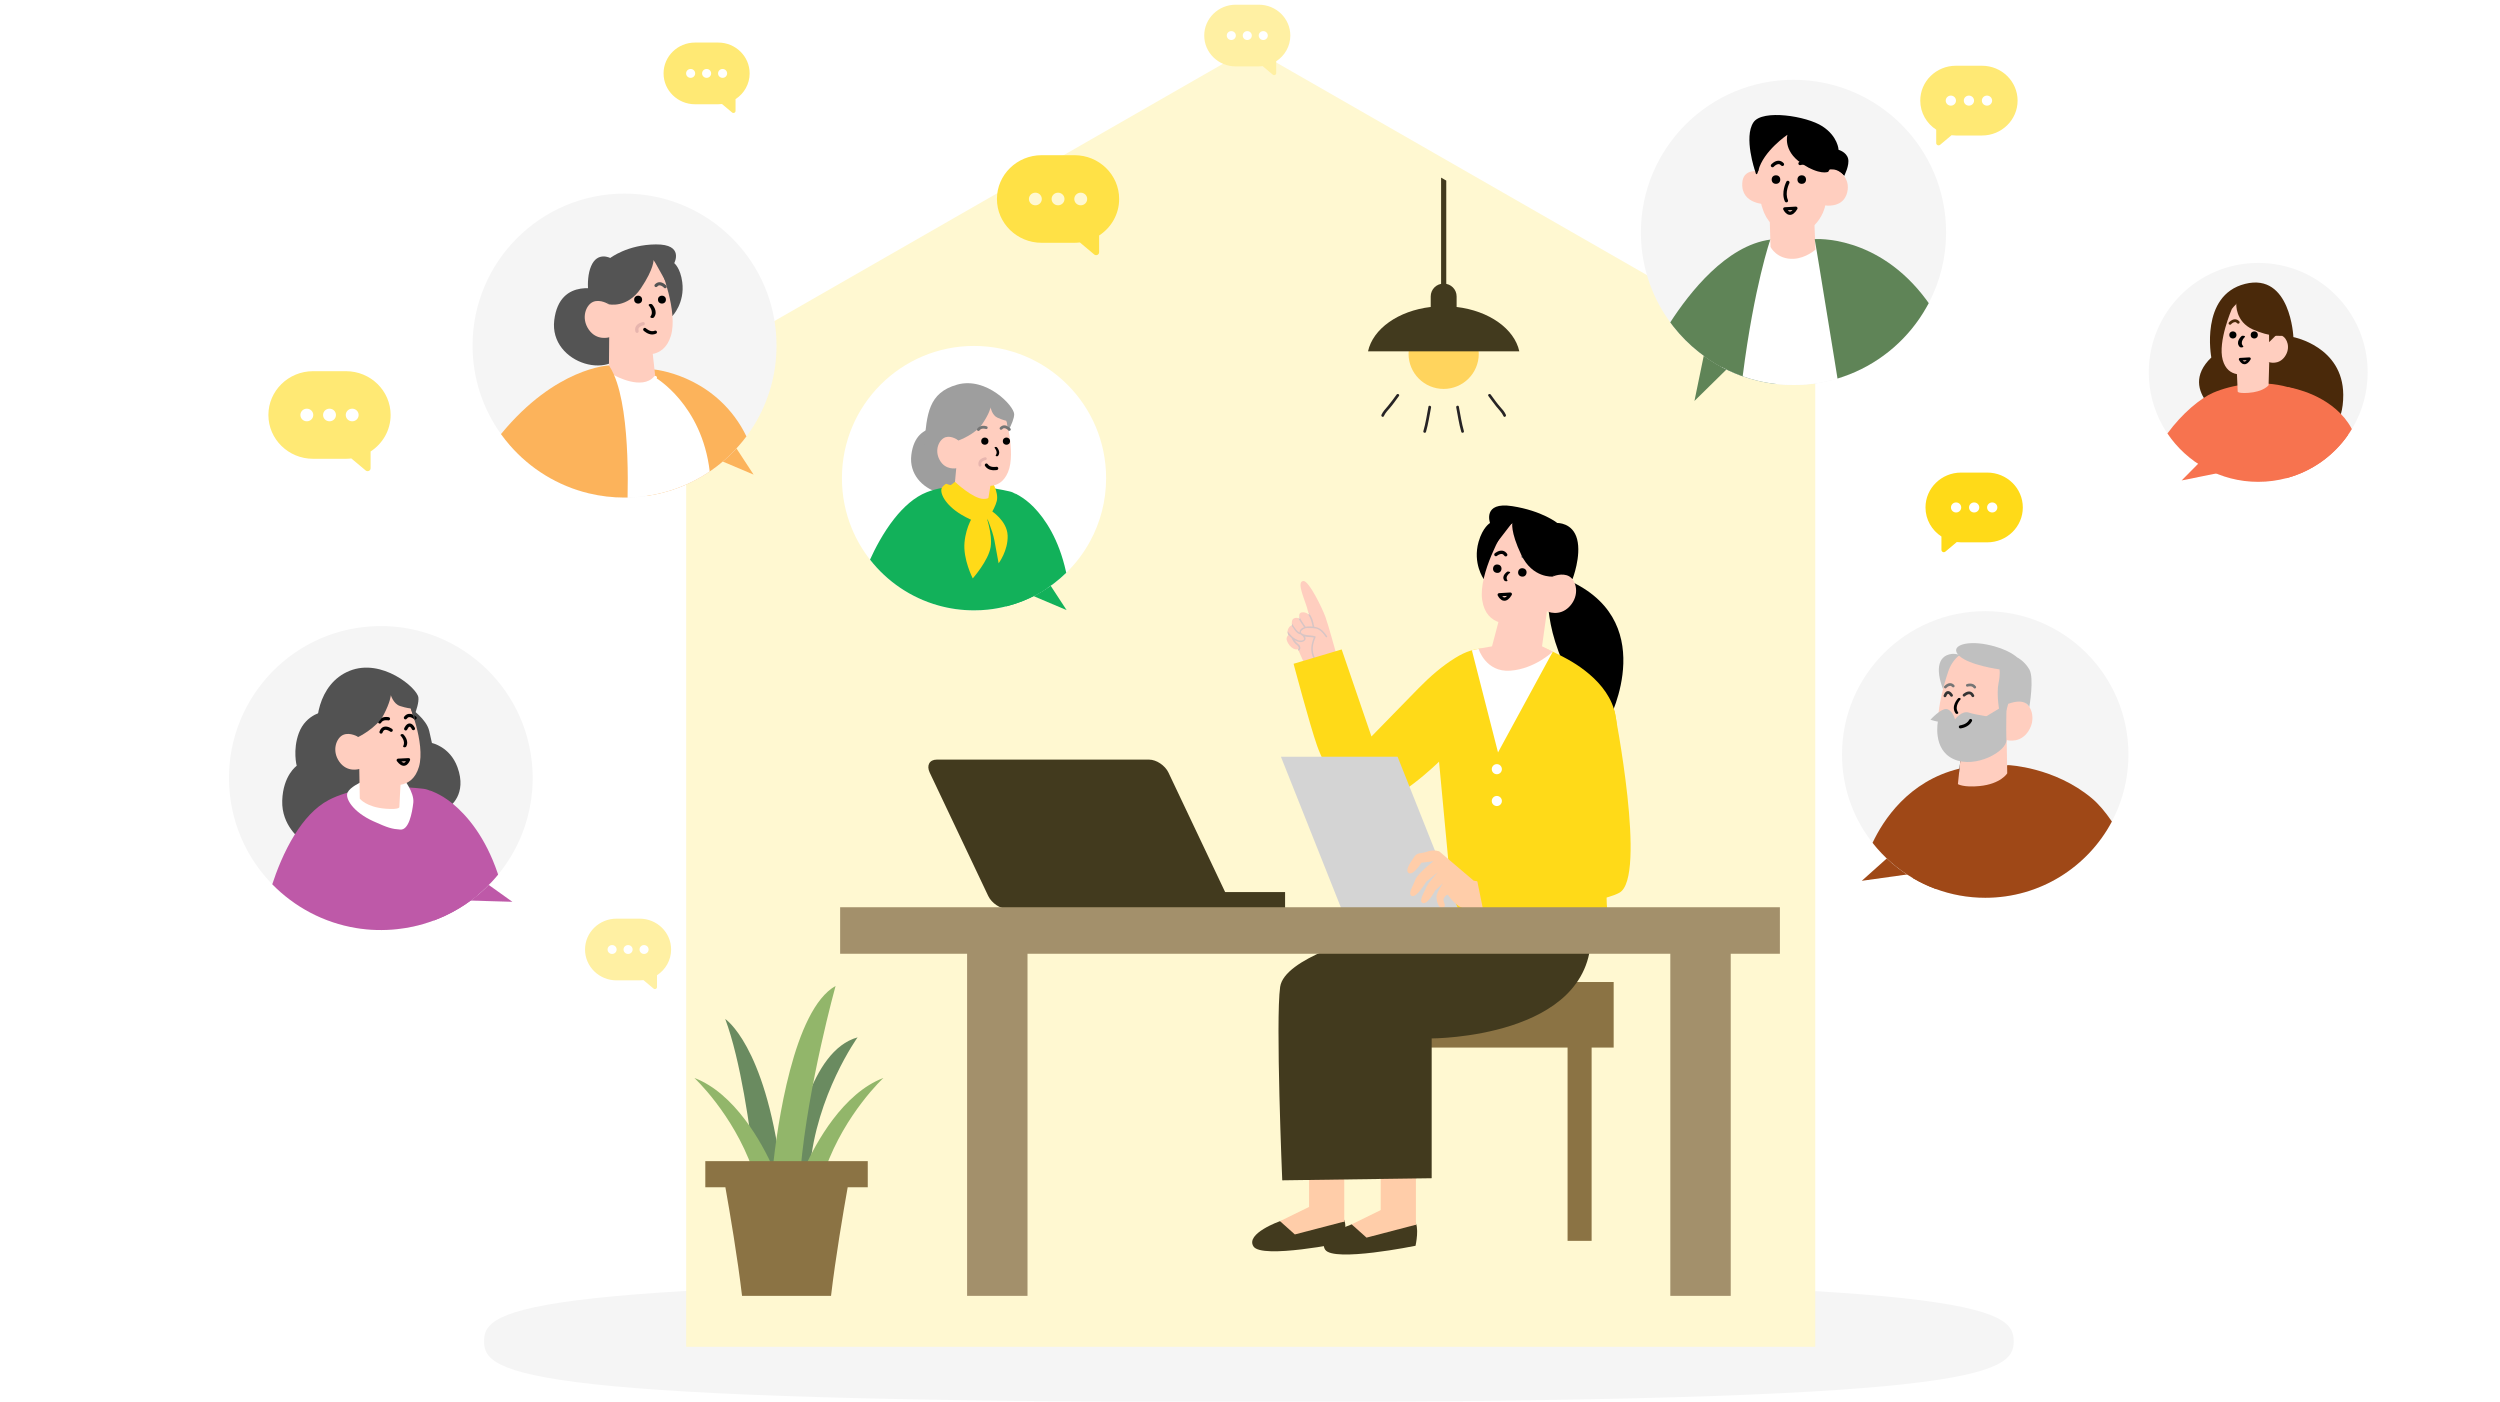 <svg width="940" height="527" viewBox="0 0 940 527" fill="none" xmlns="http://www.w3.org/2000/svg">
<g clip-path="url(#clip0_4966_25987)">
<g style="mix-blend-mode:multiply">
<path d="M182 504.31C182 516.926 196.185 527.157 469.58 527.157C742.975 527.157 757.16 516.926 757.16 504.31C757.16 491.694 742.975 481.463 469.58 481.463C196.185 481.463 182 491.694 182 504.31Z" fill="#F5F5F5"/>
</g>
<path d="M682.533 506.404H258V139.727L470.271 18L682.533 139.727V506.404Z" fill="#FFF8D1"/>
<g filter="url(#filter0_d_4966_25987)">
<path d="M890.245 110.013C890.245 117.525 888.232 124.57 884.71 130.634C884.577 130.864 884.436 131.093 884.295 131.323C883.968 131.87 883.624 132.417 883.262 132.947C883.112 133.168 882.962 133.388 882.794 133.609C877.427 141.298 869.483 147.035 860.231 149.64C860.037 149.693 859.834 149.746 859.64 149.798C856.277 150.69 852.737 151.167 849.091 151.167C834.87 151.167 822.326 143.955 814.955 132.982C814.258 131.967 813.613 130.908 813.022 129.831C809.782 123.952 807.937 117.199 807.937 110.013C807.937 87.282 826.36 68.859 849.091 68.859C871.822 68.859 890.245 87.282 890.245 110.013Z" fill="#F5F5F5"/>
<path d="M831.454 104.409C831.454 104.409 827.049 81.016 844.165 76.734C861.282 72.453 862.314 96.746 862.314 96.746C862.314 96.746 880.94 100.295 881.064 118.409C881.214 141.051 859.34 137.238 859.34 137.238L838.613 128.799C838.613 128.799 817.851 117.491 831.462 104.409H831.454Z" fill="#4A290A"/>
<path d="M882.794 133.608C877.427 141.297 869.482 147.035 860.231 149.639C860.037 149.692 859.834 149.745 859.64 149.798C856.276 150.689 852.737 151.166 849.091 151.166C834.87 151.166 822.326 143.954 814.955 132.981C820.481 125.425 827.411 119.705 832.125 117.675C839.098 114.673 850.159 112.661 860.372 115.582C860.399 115.591 860.434 115.591 860.47 115.6C863.541 116.483 866.525 117.807 869.306 119.687C875.317 123.748 879.696 128.462 882.794 133.608Z" fill="#F7734F"/>
<path d="M841.005 108.477V108.724L841.217 113.438L841.367 117.137C841.367 117.137 841.049 117.993 845.357 117.719C851.121 117.322 852.984 114.85 852.984 114.85L853.231 106.182L851.483 106.517L841.014 108.477H841.005Z" fill="#FFCEBF"/>
<path d="M839.178 86.169C839.178 86.169 833.811 98.44 835.744 105.343C837.677 112.237 843.962 111.151 847.714 109.818C851.474 108.485 853.213 106.181 853.213 106.181C853.213 106.181 856.727 107.373 859.075 104.107C861.423 100.841 859.975 97.089 857.971 96.233C855.968 95.376 853.584 96.824 853.584 96.824L855.456 93.258C855.456 93.258 847.59 75.126 839.169 86.178L839.178 86.169Z" fill="#FFCEBF"/>
<ellipse cx="839.566" cy="95.938" rx="1.34" ry="1.343" fill="black"/>
<ellipse cx="847.605" cy="95.938" rx="1.34" ry="1.343" fill="black"/>
<path d="M842.788 100.638C842.513 100.638 842.253 100.563 842.137 100.439C840.387 98.607 842.687 96.5 842.774 96.41C842.962 96.238 843.396 96.176 843.743 96.265C844.09 96.355 844.235 96.561 844.047 96.727C844.033 96.748 841.992 98.627 843.439 100.149C843.598 100.322 843.439 100.528 843.078 100.604C842.976 100.625 842.875 100.631 842.774 100.631L842.788 100.638Z" fill="black"/>
<path d="M838.48 92.093C838.354 92.093 838.227 92.051 838.132 91.966C837.911 91.776 837.89 91.439 838.08 91.228C838.185 91.112 839.144 90.057 840.345 90.047C840.956 90.047 841.514 90.321 841.967 90.827C842.157 91.049 842.147 91.376 841.925 91.576C841.704 91.766 841.377 91.745 841.177 91.534C840.924 91.249 840.65 91.102 840.355 91.112C839.734 91.112 839.07 91.703 838.87 91.935C838.765 92.051 838.617 92.114 838.48 92.114V92.093Z" fill="#4A290A"/>
<path d="M849.996 92.155C849.827 92.155 849.659 92.071 849.564 91.923C848.837 90.868 847.267 91.406 847.257 91.406C846.983 91.501 846.677 91.364 846.582 91.09C846.487 90.816 846.624 90.51 846.898 90.415C846.993 90.383 849.248 89.603 850.428 91.322C850.596 91.564 850.533 91.891 850.291 92.06C850.196 92.123 850.091 92.155 849.996 92.155Z" fill="black"/>
<path d="M842.963 106.632C842.289 106.188 841.907 105.412 841.847 105.299C841.778 105.143 841.785 104.965 841.866 104.823C841.961 104.678 842.105 104.589 842.272 104.576L845.756 104.372C845.946 104.363 846.128 104.458 846.219 104.616C846.319 104.779 846.324 104.978 846.226 105.146C845.5 106.38 844.705 106.994 843.863 106.954C843.52 106.937 843.216 106.823 842.952 106.649L842.963 106.632ZM843.245 105.533C843.442 105.736 843.669 105.91 843.922 105.917C844.174 105.924 844.465 105.761 844.76 105.441L843.245 105.533Z" fill="black"/>
<path d="M840.846 84.353C840.846 84.353 840.458 90.886 847.026 93.852C853.593 96.818 857.98 96.235 857.98 96.235L857.557 87.717L849.33 78.783L841.976 81.123L840.838 84.353H840.846Z" fill="#4A290A"/>
<path d="M853.152 94.936L853.178 98.652L856.489 95.386L853.152 94.936Z" fill="#4A290A"/>
<path d="M884.295 131.324C883.968 131.872 883.624 132.419 883.262 132.949C883.112 133.169 882.962 133.39 882.794 133.611C877.427 141.299 869.482 147.037 860.231 149.641C860.037 149.694 859.834 149.747 859.64 149.8L860.205 115.559C860.205 115.559 860.267 115.567 860.372 115.585C860.399 115.594 860.434 115.594 860.47 115.603C862.5 115.947 875.803 118.578 882.944 129.047C883.43 129.744 883.871 130.512 884.295 131.324Z" fill="#F7734F"/>
<path d="M838.207 132.552L820.296 150.648L848.896 144.855" fill="#F7734F"/>
</g>
<path d="M556.015 133.044C556.015 140.331 550.11 146.236 542.814 146.236C535.517 146.236 529.621 140.331 529.621 133.044C529.621 125.756 535.535 119.852 542.814 119.852C550.092 119.852 556.015 125.756 556.015 133.044Z" fill="#FFD45D"/>
<path d="M547.687 115.42V111.465C547.687 108.8 545.534 106.646 542.869 106.646H542.767C540.103 106.646 537.949 108.8 537.949 111.465V115.42C525.787 116.859 516.234 123.598 514.378 132.093H571.259C569.402 123.598 559.849 116.859 547.687 115.42Z" fill="#423A1E"/>
<path d="M525.128 148.366C524.042 149.823 522.993 151.336 521.814 152.72C520.923 153.769 520.004 154.688 519.428 155.96C519.159 156.563 520.05 157.083 520.319 156.48C520.914 155.171 521.907 154.205 522.817 153.128C523.959 151.791 524.952 150.297 526.01 148.886C526.41 148.356 525.509 147.836 525.119 148.366H525.128Z" fill="#272425"/>
<path d="M537.094 152.923C536.5 155.995 536.064 159.087 535.191 162.095C535.006 162.735 535.999 163.005 536.185 162.373C537.048 159.365 537.484 156.274 538.079 153.201C538.209 152.551 537.206 152.273 537.085 152.932L537.094 152.923Z" fill="#272425"/>
<path d="M559.617 148.886C560.592 150.185 561.539 151.513 562.55 152.785C563.516 154.01 564.667 155.031 565.317 156.48C565.586 157.083 566.477 156.563 566.208 155.96C565.707 154.827 564.936 153.954 564.11 153.045C562.801 151.596 561.687 149.935 560.517 148.366C560.127 147.836 559.227 148.356 559.626 148.886H559.617Z" fill="#272425"/>
<path d="M547.539 153.189C548.133 156.262 548.569 159.353 549.433 162.361C549.618 163.002 550.612 162.732 550.426 162.083C549.563 159.075 549.126 155.974 548.532 152.91C548.402 152.26 547.409 152.53 547.539 153.179V153.189Z" fill="#272425"/>
<path d="M542.879 67.383L542.759 67.309L541.849 66.789V113.597C541.849 114.201 542.387 114.554 542.824 114.554C543.26 114.554 543.798 114.21 543.798 113.597C543.798 98.363 543.798 83.138 543.798 67.903L542.889 67.383H542.879Z" fill="#423A1E"/>
<path d="M304.519 439.434C306.905 411.648 322.455 390.045 322.455 390.045C304.408 395.04 298.671 428.832 297.306 439.434H304.519Z" fill="#6A8B60"/>
<path d="M293.593 439.431C287.503 392.781 272.686 383.135 272.686 383.135C278.479 398.648 282.09 424.447 283.817 439.431H293.593Z" fill="#6A8B60"/>
<path d="M301.038 439.436C303.823 408.067 314.174 370.719 314.174 370.719C298.318 379.622 292.237 423.487 290.529 439.436H301.038Z" fill="#92B66A"/>
<path d="M302.431 439.437H310.332C317.823 418.595 332.167 405.311 332.167 405.311C317.09 410.992 306.729 429.606 302.422 439.437H302.431Z" fill="#92B66A"/>
<path d="M290.817 439.437H282.916C275.425 418.595 261.081 405.311 261.081 405.311C276.158 410.992 286.519 429.606 290.826 439.437H290.817Z" fill="#92B66A"/>
<path d="M279.008 487.248H312.466C314.137 473.007 317.108 455.545 318.733 446.4H326.28V436.578H265.194V446.4H272.741C274.366 455.545 277.337 473.007 279.008 487.248Z" fill="#8B7344"/>
<path d="M461.349 336.889C462.621 339.572 461.432 341.754 458.684 341.754H378.845C376.106 341.754 372.848 339.572 371.576 336.889L349.564 290.48C348.292 287.788 349.481 285.615 352.219 285.615H432.059C434.798 285.615 438.056 287.797 439.337 290.48L461.349 336.889Z" fill="#423A1E"/>
<path d="M456.586 335.422H483.193V341.753H451.517" fill="#423A1E"/>
<path d="M528.376 376.887H519.334V466.558H528.376V376.887Z" fill="#8B7344"/>
<path d="M598.449 376.887H589.407V466.558H598.449V376.887Z" fill="#8B7344"/>
<path d="M606.74 369.238H511.053V393.886H606.74V369.238Z" fill="#8B7344"/>
<path d="M487.315 458.22C486.879 458.22 481.272 459.157 481.272 459.157C481.272 459.157 468.182 463.799 471.301 468.655C474.42 473.51 505.289 467.206 505.289 467.206C505.289 467.206 506.96 459.742 504.778 457.783C502.606 455.825 499.412 455.323 499.05 455.388C498.688 455.463 487.306 458.21 487.306 458.21L487.315 458.22Z" fill="#423A1E"/>
<path d="M505.438 438.984H492.209V459.269H505.438V438.984Z" fill="#FFCDA9"/>
<path d="M495.467 452.209L481.272 459.153L486.861 464.147L505.586 459.264L500.257 447.799L496.535 452.209" fill="#FFCDA9"/>
<path d="M514.266 459.418C513.829 459.418 508.222 460.355 508.222 460.355C508.222 460.355 495.132 465.006 498.251 469.862C501.371 474.717 532.239 468.413 532.239 468.413C532.239 468.413 533.91 460.949 531.728 458.99C529.556 457.032 526.362 456.53 526 456.595C525.638 456.67 514.256 459.418 514.256 459.418H514.266Z" fill="#423A1E"/>
<path d="M532.378 440.174H519.148V460.459H532.378V440.174Z" fill="#FFCDA9"/>
<path d="M522.407 453.4L508.212 460.344L513.81 465.348L532.526 460.456L527.197 448.99L523.475 453.4" fill="#FFCDA9"/>
<path d="M521.284 349.916C521.284 349.916 520.625 350.065 519.483 350.362C511.899 352.293 482.869 360.351 481.337 371.064C479.573 383.402 482.126 443.802 482.126 443.802L538.311 443.013V390.448C538.311 390.448 598.227 390.448 598.227 351.68" fill="#423A1E"/>
<path d="M582.006 222.981C582.057 223.648 580.21 246.605 601.657 270.044L605.04 270.459C605.04 270.459 624.982 232.267 587.842 217.393L581.997 222.982L582.006 222.981Z" fill="black"/>
<path d="M500.303 245.001C500.303 245.001 497.917 239.802 496.236 238.678C494.556 237.555 488.791 235.03 487.668 236.571C486.544 238.112 491.455 240.925 491.455 240.925C491.455 240.925 488.791 244.156 492.857 247.247" fill="#FFCDA9"/>
<path d="M502.271 245.275C502.271 245.275 499.467 235.007 498.344 231.915C497.221 228.824 492.152 218.25 490.054 218.454C487.102 218.733 491.177 226.596 491.743 229.687L492.44 231.377C492.44 231.377 491.177 229.975 489.497 230.254C487.807 230.532 488.791 232.779 488.791 232.779C488.791 232.779 487.807 231.934 486.545 232.5C485.282 233.067 485.848 235.165 485.848 235.165C485.848 235.165 485.143 235.025 484.446 236.288C483.75 237.551 484.446 238.813 484.446 238.813C484.446 238.813 483.889 239.092 483.75 240.076C483.611 241.06 485.449 244.615 488.049 244.151L490.351 249.341L498.771 249.619" fill="#FFCEBF"/>
<g style="mix-blend-mode:multiply">
<path d="M487.417 242.365C486.647 241.761 486.053 240.833 485.653 239.933C485.161 239.515 484.725 239.032 484.307 238.521C484.214 238.261 484.103 237.834 484.122 237.352C484.623 238.02 485.152 238.67 485.755 239.255C485.839 239.338 485.932 239.403 486.015 239.487C486.034 239.505 486.053 239.515 486.071 239.543C486.665 240.044 487.334 240.434 488.067 240.703C488.513 240.87 488.977 240.907 489.469 240.824C490.945 240.61 490.11 239.524 489.729 239.06C489.59 238.986 489.45 238.911 489.33 238.809C489.218 238.726 489.125 238.633 489.042 238.531C488.16 238.401 487.538 237.862 486.999 237.157C486.498 236.507 486.025 235.857 485.588 235.179C485.746 235.142 485.839 235.161 485.839 235.161C485.839 235.161 485.746 234.789 485.718 234.325C485.96 234.743 486.21 235.151 486.489 235.551C487.009 236.312 487.751 237.482 488.698 237.853C488.578 237.296 488.828 236.711 489.45 236.284C489.729 236.098 490.035 235.959 490.351 235.848C489.636 234.78 488.782 233.647 488.206 232.441C488.578 232.58 488.801 232.766 488.801 232.766C488.801 232.766 488.596 232.301 488.531 231.763C489.098 233.165 490.137 234.492 490.926 235.671C491.771 235.476 492.681 235.476 493.554 235.578C493.275 234.39 493.08 233.313 492.514 232.153C492.282 231.67 491.994 231.206 491.706 230.76C492.171 231.057 492.44 231.364 492.44 231.364L491.883 230.018C492.291 230.612 492.672 231.224 493.015 231.865C493.674 233.09 493.851 234.344 494.166 235.662C494.352 235.69 494.529 235.727 494.705 235.764C496.729 236.191 497.843 237.612 498.994 239.218C499.207 239.524 498.715 239.803 498.493 239.505C497.694 238.401 496.961 237.361 495.745 236.693C494.566 236.043 492.839 236.173 491.521 236.136C491.316 236.136 491.103 236.163 490.899 236.21C490.861 236.228 490.834 236.238 490.797 236.238C490.332 236.377 489.905 236.637 489.562 236.934C489.051 237.38 489.042 237.723 489.265 237.992C489.311 238.02 489.348 238.057 489.376 238.104C489.859 238.531 490.936 238.735 491.298 238.781C492.347 238.911 493.396 238.93 494.417 239.208C494.417 239.208 494.464 239.208 494.482 239.227C494.64 239.273 494.696 239.403 494.677 239.524C494.677 239.524 494.677 239.58 494.659 239.598C494.659 239.617 494.659 239.626 494.649 239.645C493.47 242.43 493.108 244.751 494.501 247.554C494.668 247.889 494.166 248.176 493.999 247.842C492.57 244.955 492.857 242.551 493.999 239.7C492.997 239.505 491.734 239.58 490.657 239.357C490.871 239.719 491.001 240.118 490.824 240.48C490.462 241.232 489.478 241.539 488.68 241.409C487.965 241.297 487.324 241.047 486.74 240.703C487.139 241.279 487.631 241.789 488.216 242.216C488.717 242.578 488.977 243.145 488.921 243.748C488.884 244.175 488.624 244.472 488.271 244.686L488.03 244.138C488.838 243.553 487.928 242.745 487.408 242.337L487.417 242.365Z" fill="#D7C5C5"/>
</g>
<path d="M607.381 268.738C606.192 262.611 602.265 257.468 597.605 253.503C593.121 249.697 588.943 247.497 583.717 244.953C582.751 244.489 580.207 243.329 579.103 243.329C572.409 243.31 565.734 243.839 559.041 243.774C554.64 243.728 551.02 245.009 547.278 247.311C542.154 250.458 537.521 254.543 533.325 258.832L515.667 276.917L504.471 244.192L486.387 249.577C486.387 249.577 492.412 272.396 495.215 280.361C498.01 288.327 505.762 302.531 515.24 302.531C524.719 302.531 541.077 286.386 541.077 286.386L546.647 345.755H605.125C605.05 345.551 604.976 345.347 604.902 345.124C602.692 337.753 605.654 317.598 605.654 317.598C605.654 317.598 610.175 283.156 607.381 268.729V268.738Z" fill="#FFDA18"/>
<path d="M548.893 343.354H505.028L481.624 284.523H525.489L548.893 343.354Z" fill="#D4D4D4"/>
<path d="M583.838 245.023C583.838 245.023 583.754 244.985 583.717 244.967C582.752 244.503 580.208 243.342 579.103 243.342C572.41 243.324 565.735 243.853 559.041 243.788C557.036 243.769 555.198 244.039 553.434 244.531L563.256 282.909L583.847 245.032L583.838 245.023Z" fill="white"/>
<path d="M562.8 242.699L555.912 243.915C555.912 243.915 558.614 252.874 567.879 252.178C577.153 251.491 583.837 245.011 583.837 245.011L577.626 241.947" fill="#FFCEBF"/>
<path d="M564.713 289.21C564.713 290.259 563.859 291.113 562.81 291.113C561.761 291.113 560.907 290.259 560.907 289.21C560.907 288.161 561.761 287.307 562.81 287.307C563.859 287.307 564.713 288.161 564.713 289.21Z" fill="white"/>
<path d="M564.713 301.175C564.713 302.224 563.859 303.078 562.81 303.078C561.761 303.078 560.907 302.224 560.907 301.175C560.907 300.126 561.761 299.271 562.81 299.271C563.859 299.271 564.713 300.126 564.713 301.175Z" fill="white"/>
<path d="M562.299 335.463L561.148 341.608L552.458 341.924C547.9 342.063 544.4 336.428 544.4 336.428C544.4 336.428 543.574 336.373 542.887 337.756C542.2 339.139 544.4 340.699 542.413 341.265C540.742 341.738 540 338.331 540.139 336.902C540.278 335.472 542.543 332.083 542.543 332.083L539.545 334.934C539.545 334.934 536.862 340.123 535.014 339.557C533.158 338.991 535.553 335.509 536.268 333.652C536.982 331.796 540.687 327.952 540.687 327.952L536.268 331.517C536.268 331.517 532.786 337.477 530.939 336.911C529.082 336.335 531.282 333.235 532.136 330.812C532.99 328.389 538.978 323.821 538.978 323.821L534.448 324.397C534.448 324.397 531.421 329.28 529.713 328.286C528.005 327.284 530.66 323.84 531.802 322.122C532.944 320.405 534.197 321.082 536.546 320.228C539.229 319.253 541.188 320.135 541.188 320.135L554.111 331.137L561.816 332.446L562.308 335.472L562.299 335.463Z" fill="#FFCDA9"/>
<path d="M607.046 267.243L586.185 257.365L591.514 317.514L554.398 326.092L557.842 343.016C571.22 342.246 600.835 340.083 608.884 335.673C619.375 329.926 607.055 267.243 607.055 267.243H607.046Z" fill="#FFDA18"/>
<path d="M386.345 352.193H363.628V487.243H386.345V352.193Z" fill="#A3906B"/>
<path d="M650.754 352.193H628.037V487.243H650.754V352.193Z" fill="#A3906B"/>
<path d="M669.238 341.123H315.892V358.613H669.238V341.123Z" fill="#A3906B"/>
<g filter="url(#filter1_d_4966_25987)">
<path d="M171.889 294.254L192.655 309.078L163.426 308.221" fill="#BE59A8"/>
<path d="M86.442 268.803C87.283 276.43 89.582 283.539 93.041 289.879C95.573 294.52 98.726 298.76 102.377 302.489C110.765 311.072 121.787 316.96 133.957 318.948C138.964 319.777 144.167 319.931 149.45 319.349C151.458 319.127 153.431 318.811 155.368 318.388C156.631 318.113 157.877 317.79 159.106 317.433C160.467 317.036 161.798 316.593 163.112 316.103C163.36 316.014 163.622 315.924 163.869 315.822C165.973 315.011 168.025 314.069 169.99 313.014C173.459 311.176 176.716 308.98 179.694 306.493C180.619 305.725 181.529 304.922 182.399 304.099C184.139 302.452 185.77 300.706 187.29 298.848C190.908 294.454 193.851 289.529 196.027 284.233C199.542 275.669 201.029 266.133 199.943 256.288C196.484 224.914 168.266 202.289 136.923 205.744C105.581 209.2 82.983 237.429 86.442 268.803Z" fill="#F5F5F5"/>
<path d="M154.445 236.381C154.445 236.381 160.376 240.339 161.393 244.864L162.408 249.376C162.408 249.376 169.149 250.742 171.977 258.397C175.821 268.788 168.952 273.307 168.952 273.307L113.099 285.644C113.099 285.644 105.811 280.553 106.117 271.035C106.423 261.518 111.56 257.943 111.56 257.943C111.56 257.943 109.996 252.023 112.36 245.646C115.084 238.279 122.246 237.428 122.246 237.428L154.445 236.381Z" fill="#525252"/>
<path d="M102.377 302.49C110.765 311.073 121.787 316.961 133.957 318.949C138.963 319.778 144.167 319.932 149.45 319.35C151.458 319.128 153.431 318.812 155.368 318.389C156.631 318.114 157.877 317.792 159.106 317.434C160.467 317.037 161.798 316.595 163.112 316.105C163.36 316.015 163.622 315.925 163.869 315.824C165.972 315.012 168.025 314.071 169.99 313.015C173.459 311.178 176.716 308.981 179.694 306.495C179.238 303.474 178.841 301.779 178.841 301.779L166.485 273.853L165.27 271.101C164.547 269.454 163.294 268.149 161.741 267.359C160.943 266.941 160.063 266.668 159.141 266.572C157.418 266.368 155.278 266.172 152.86 266.032C152.105 266.004 151.349 265.964 150.546 265.942C148.05 265.872 145.318 265.901 142.517 266.087C140.829 266.199 139.148 266.372 137.463 266.619C136.711 266.727 135.961 266.847 135.211 266.979C134.343 267.148 133.488 267.329 132.623 267.523C131.662 267.752 130.717 268.005 129.777 268.306C127.632 268.961 125.554 269.782 123.609 270.799C118.449 273.501 114.241 278.355 110.919 283.642C106.685 290.386 103.886 297.847 102.377 302.49Z" fill="#BE59A8"/>
<path d="M135.541 264.19C135.541 264.19 131.717 265.931 130.716 267.916C129.593 270.136 132.728 275.328 140.378 278.788C145.967 281.317 147.351 281.694 150.531 281.923C153.71 282.153 154.948 275.771 155.401 271.836C155.853 267.889 151.544 262.512 151.544 262.512L135.555 264.201L135.541 264.19Z" fill="white"/>
<path d="M153.769 243.659C153.769 243.659 157.746 235.821 157.314 232.243C156.883 228.665 143.549 217.347 131.448 222.233C119.347 227.119 117.743 242.625 120.068 249.188C126.06 266.101 140.702 259.233 140.702 259.233C140.702 259.233 163.774 253.507 153.767 243.647L153.769 243.659Z" fill="#525252"/>
<path fill-rule="evenodd" clip-rule="evenodd" d="M157.526 258.306C160.101 249.476 153.387 233.617 153.387 233.617L153.401 233.628C142.742 219.302 132.388 242.493 132.388 242.493L134.732 247.106C134.732 247.106 131.677 245.211 129.098 246.285C126.518 247.358 124.608 252.156 127.576 256.392C130.544 260.628 135.074 259.142 135.074 259.142C135.074 259.142 135.078 259.148 135.087 259.16L135.28 270.288C135.28 270.288 137.642 273.493 145.037 274.083C150.553 274.499 150.16 273.395 150.16 273.395L150.4 268.645L150.595 265.081C153.551 264.579 156.232 262.746 157.526 258.306Z" fill="#FFCEBF"/>
<path d="M153.088 257.444C153.792 256.861 154.126 255.939 154.18 255.805C154.238 255.621 154.208 255.421 154.099 255.271C153.973 255.12 153.8 255.037 153.611 255.044L149.663 255.247C149.448 255.26 149.255 255.389 149.172 255.579C149.079 255.775 149.099 255.999 149.23 256.176C150.201 257.475 151.172 258.068 152.115 257.919C152.499 257.857 152.827 257.69 153.103 257.462L153.088 257.444ZM152.635 256.242C152.438 256.495 152.203 256.719 151.92 256.758C151.637 256.797 151.29 256.65 150.917 256.327L152.635 256.242Z" fill="black"/>
<path d="M152.215 250.992C152.446 250.966 152.656 250.856 152.738 250.703C153.98 248.448 151.779 246.254 151.694 246.16C151.515 245.981 151.142 245.95 150.861 246.085C150.58 246.219 150.484 246.468 150.663 246.64C150.678 246.662 152.631 248.621 151.606 250.494C151.493 250.705 151.653 250.926 151.967 250.979C152.055 250.994 152.141 250.992 152.226 250.983L152.215 250.992Z" fill="black"/>
<path d="M142.839 242.077C143.034 242.056 143.218 241.937 143.309 241.754C144.014 240.443 145.896 240.864 145.908 240.863C146.237 240.938 146.572 240.741 146.647 240.412C146.722 240.083 146.524 239.747 146.196 239.672C146.082 239.648 143.378 239.033 142.234 241.17C142.07 241.471 142.185 241.841 142.486 242.005C142.604 242.066 142.73 242.089 142.839 242.077Z" fill="black"/>
<path d="M156.135 240.537C156.281 240.521 156.422 240.456 156.52 240.346C156.752 240.099 156.733 239.706 156.487 239.487C156.351 239.366 155.109 238.27 153.72 238.41C153.014 238.488 152.404 238.876 151.945 239.519C151.754 239.799 151.808 240.175 152.089 240.378C152.369 240.57 152.743 240.504 152.948 240.234C153.204 239.873 153.501 239.668 153.843 239.642C154.561 239.563 155.404 240.161 155.664 240.404C155.801 240.524 155.979 240.578 156.138 240.561L156.135 240.537Z" fill="black"/>
<path d="M134.732 247.102C134.732 247.102 141.674 243.697 144.249 238.777C146.824 233.868 146.956 231.375 146.956 231.375C146.956 231.375 147.908 234.649 150.4 235.459C152.892 236.27 154.456 236.381 154.456 236.381L155.979 241.035L155.132 229.992C155.132 229.992 148.397 226.234 147.484 226.223C146.571 226.213 135.059 228.062 134.383 228.741C133.706 229.42 129.928 238.284 129.928 238.284L129.609 242.315L134.733 247.114L134.732 247.102Z" fill="#525252"/>
<path d="M143.341 245.858C143.572 245.833 143.777 245.674 143.85 245.444C144.035 244.894 144.295 244.569 144.652 244.456C145.354 244.23 146.38 244.82 146.703 245.068C146.972 245.273 147.361 245.218 147.565 244.948C147.769 244.679 147.714 244.291 147.445 244.086C147.271 243.957 145.706 242.835 144.289 243.287C143.778 243.455 143.087 243.888 142.698 245.053C142.585 245.374 142.772 245.724 143.091 245.824C143.18 245.851 143.268 245.866 143.353 245.857L143.341 245.858Z" fill="black"/>
<path d="M155.506 244.559C155.579 244.551 155.651 244.531 155.721 244.499C156.024 244.342 156.143 243.971 155.987 243.668C155.406 242.536 154.729 241.981 153.981 242.014C152.753 242.051 152.065 243.632 151.986 243.813C151.848 244.124 151.998 244.477 152.309 244.616C152.62 244.754 152.973 244.604 153.111 244.293C153.298 243.866 153.708 243.228 154.018 243.244C154.19 243.237 154.514 243.497 154.891 244.233C155.015 244.465 155.263 244.586 155.506 244.559Z" fill="black"/>
<path d="M163.114 316.106C163.363 316.017 163.624 315.926 163.872 315.825C165.975 315.013 168.027 314.072 169.993 313.016C173.461 311.179 176.718 308.982 179.696 306.496C180.622 305.728 181.531 304.924 182.401 304.101C184.141 302.454 185.772 300.708 187.292 298.851C187.25 298.695 187.196 298.541 187.142 298.386C182.488 284.668 175.643 276.667 170.221 272.184C165.315 268.137 160.914 266.995 160.914 266.995C160.979 267.136 161.677 267.207 161.743 267.36C162.411 269.062 162.906 271.535 163.252 274.568C164.443 285.03 163.906 302.058 163.114 316.106Z" fill="#BE59A8"/>
</g>
<path d="M387.079 208.051L401.045 229.403L374.122 217.992" fill="#12B15A"/>
<path d="M316.564 179.785C316.564 186.46 317.874 192.826 320.26 198.638C322.007 202.892 324.329 206.859 327.131 210.431C333.565 218.653 342.535 224.795 352.867 227.674C357.118 228.868 361.603 229.497 366.226 229.497C367.983 229.497 369.72 229.412 371.435 229.231C372.553 229.114 373.661 228.954 374.758 228.762C375.973 228.548 377.166 228.292 378.348 227.994C378.572 227.941 378.806 227.887 379.03 227.823C380.926 227.322 382.79 226.704 384.591 225.978C387.765 224.72 390.791 223.131 393.603 221.265C394.476 220.689 395.339 220.082 396.17 219.453C397.832 218.194 399.408 216.84 400.9 215.379C404.447 211.924 407.462 207.947 409.848 203.575C413.704 196.505 415.899 188.401 415.899 179.785C415.899 152.327 393.656 130.072 366.226 130.072C338.795 130.072 316.564 152.327 316.564 179.785Z" fill="white"/>
<path d="M358.415 161.493C358.415 161.493 344.42 156.627 342.657 171.055C340.895 185.482 362.932 191.456 366.172 178.875C369.412 166.295 358.415 161.493 358.415 161.493Z" fill="#9E9E9E"/>
<path d="M327.131 210.426C333.565 218.648 342.535 224.79 352.868 227.669C357.118 228.863 361.603 229.492 366.226 229.492C367.984 229.492 369.72 229.407 371.435 229.226C372.554 229.108 373.662 228.948 374.759 228.757C375.973 228.543 377.166 228.287 378.349 227.989C378.572 227.935 378.807 227.882 379.03 227.818C380.927 227.317 382.791 226.699 384.591 225.973C387.765 224.715 390.791 223.126 393.603 221.26C393.497 218.605 393.315 217.102 393.315 217.102L385.294 191.776L384.506 189.281C384.037 187.788 383.078 186.54 381.811 185.709C381.161 185.271 380.426 184.951 379.638 184.781C378.168 184.44 376.335 184.066 374.258 183.715C373.608 183.619 372.958 183.512 372.266 183.416C370.114 183.117 367.749 182.883 365.31 182.776C363.84 182.712 362.37 182.702 360.889 182.755C360.229 182.776 359.568 182.808 358.908 182.851C358.141 182.915 357.384 182.989 356.617 183.075C355.765 183.181 354.924 183.309 354.082 183.48C352.165 183.843 350.29 184.354 348.511 185.047C343.792 186.892 339.691 190.688 336.314 194.943C332.01 200.371 328.878 206.555 327.131 210.426Z" fill="#12B15A"/>
<path d="M358.758 180.477C358.758 180.477 355.285 181.618 354.231 183.238C353.048 185.051 355.264 189.839 361.549 193.561C366.14 196.28 370.029 197.239 370.029 197.239C370.029 197.239 374.034 191.694 374.801 188.335C375.568 184.966 372.756 180.551 372.756 180.551L358.769 180.487L358.758 180.477Z" fill="#FFDA18"/>
<path d="M377.177 165.27C377.177 165.27 381.363 158.872 381.331 155.737C381.299 152.602 370.849 141.544 359.92 144.615C348.99 147.686 348.559 155.737 347.509 166.838C345.687 186.112 367.36 183.174 367.36 183.174C367.36 183.174 384.889 174.739 377.177 165.26V165.27Z" fill="#9E9E9E"/>
<path fill-rule="evenodd" clip-rule="evenodd" d="M379.029 177.482C382.097 170.093 377.804 155.74 377.804 155.74L377.815 155.751C369.964 142.347 358.8 161.413 358.8 161.413L360.387 165.625C360.387 165.625 357.927 163.695 355.594 164.377C353.261 165.06 351.152 169.026 353.314 172.972C355.477 176.917 359.535 176.064 359.535 176.064C359.535 176.064 359.538 176.07 359.545 176.081L358.651 185.725C358.651 185.725 360.387 188.721 366.725 189.937C371.455 190.822 371.221 189.83 371.221 189.83L371.881 185.746L372.39 182.679C374.994 182.528 377.487 181.198 379.029 177.482Z" fill="#FFCEBF"/>
<path d="M370.924 172.743C370.991 172.634 371.023 172.503 371.001 172.377C370.956 172.085 370.678 171.887 370.396 171.937C370.24 171.966 368.824 172.226 368.173 173.253C367.847 173.778 367.783 174.404 367.976 175.064C368.064 175.345 368.35 175.51 368.64 175.427C368.921 175.339 369.078 175.047 369.004 174.762C368.895 174.393 368.914 174.078 369.081 173.831C369.413 173.296 370.274 173.042 370.58 172.993C370.736 172.965 370.869 172.872 370.942 172.754L370.924 172.743Z" fill="#E7B5AE"/>
<path d="M371.348 176.2C372.819 177.127 374.758 176.738 374.869 176.722C375.198 176.656 375.405 176.326 375.34 175.997C375.274 175.668 374.951 175.451 374.622 175.517C374.606 175.52 372.3 175.966 371.386 174.542C371.207 174.257 370.821 174.186 370.552 174.361C370.267 174.541 370.196 174.928 370.371 175.197C370.646 175.628 370.991 175.946 371.372 176.186L371.348 176.2Z" fill="black"/>
<path d="M360.388 165.621C360.388 165.621 366.716 163.339 369.411 159.329C372.106 155.331 372.458 153.187 372.458 153.187C372.458 153.187 372.969 156.109 375.046 157.047C377.123 157.986 378.466 158.231 378.466 158.231L379.339 162.4L379.659 152.771C379.659 152.771 374.194 148.879 373.406 148.783C372.617 148.687 362.487 149.189 361.837 149.711C361.187 150.234 357.075 157.538 357.075 157.538L356.415 160.993L360.388 165.631V165.621Z" fill="#9E9E9E"/>
<path d="M359.055 181.162C359.055 181.162 365.831 187.549 369.793 187.592C373.756 187.635 373.202 184.329 373.202 184.329L372.552 191.943L369.048 193.094L360.291 189.565L355.38 184.063L359.066 181.173L359.055 181.162Z" fill="#FFDA18"/>
<path d="M366.226 193.482C366.226 193.482 363.254 197.545 362.657 203.932C362.05 210.309 365.757 217.485 365.757 217.485C365.757 217.485 371.691 210.757 372.479 205.67C373.267 200.584 370.551 193.365 370.551 193.365C370.551 193.365 373.235 199.485 373.907 203.239C374.567 206.982 375.483 211.802 375.483 211.802C375.483 211.802 379.084 207.024 378.871 201.351C378.658 195.679 372.575 191.957 372.575 191.957L366.247 193.493L366.226 193.482Z" fill="#FFDA18"/>
<path d="M378.347 227.991C378.571 227.938 378.805 227.885 379.029 227.821C380.925 227.319 382.789 226.701 384.589 225.976C387.764 224.718 390.789 223.129 393.601 221.263C394.475 220.687 395.338 220.079 396.169 219.45C397.83 218.192 399.407 216.837 400.898 215.376C400.877 215.238 400.845 215.099 400.813 214.961C398.097 202.655 392.941 195.084 388.68 190.691C384.824 186.724 381.127 185.316 381.127 185.316C381.17 185.444 381.766 185.572 381.809 185.711C382.224 187.246 382.416 189.432 382.427 192.088C382.459 201.247 380.371 215.92 378.347 227.991Z" fill="#12B15A"/>
<ellipse cx="1.355" cy="1.357" rx="1.355" ry="1.357" transform="matrix(-1 0 0 1 379.776 164.518)" fill="black"/>
<ellipse cx="1.355" cy="1.357" rx="1.355" ry="1.357" transform="matrix(-1 0 0 1 371.649 164.518)" fill="black"/>
<path d="M374.837 171.564C375.02 171.564 375.193 171.504 375.271 171.404C376.438 169.939 374.904 168.253 374.846 168.182C374.721 168.044 374.431 167.994 374.2 168.066C373.969 168.137 373.872 168.303 373.997 168.435C374.007 168.451 375.367 169.956 374.403 171.173C374.296 171.311 374.403 171.476 374.644 171.537C374.711 171.553 374.779 171.559 374.846 171.559L374.837 171.564Z" fill="black"/>
<path d="M379.52 161.991C379.647 161.991 379.775 161.948 379.871 161.863C380.095 161.671 380.116 161.329 379.924 161.116C379.818 160.999 378.848 159.933 377.634 159.922C377.016 159.922 376.452 160.199 375.994 160.711C375.802 160.935 375.812 161.265 376.036 161.468C376.26 161.66 376.59 161.639 376.792 161.425C377.048 161.137 377.325 160.988 377.623 160.999C378.252 160.999 378.923 161.596 379.125 161.831C379.232 161.948 379.381 162.012 379.52 162.012V161.991Z" fill="#757575"/>
<path d="M367.876 162.054C368.047 162.054 368.217 161.968 368.313 161.819C369.048 160.753 370.635 161.296 370.646 161.296C370.923 161.392 371.232 161.254 371.328 160.977C371.424 160.699 371.285 160.39 371.008 160.294C370.912 160.262 368.633 159.473 367.439 161.211C367.269 161.456 367.333 161.787 367.578 161.958C367.674 162.022 367.78 162.054 367.876 162.054Z" fill="#757575"/>
<g filter="url(#filter2_d_4966_25987)">
<path d="M719.044 284.176L700.027 301.186L728.986 297.132" fill="#9F4817"/>
<path d="M800.293 253.677C800.293 267.951 794.749 280.93 785.683 290.57C775.867 301.03 761.916 307.56 746.452 307.56C728.644 307.56 712.857 298.915 703.063 285.588C696.481 276.654 692.6 265.616 692.6 253.677C692.6 223.915 716.714 199.793 746.452 199.793C776.19 199.793 800.293 223.915 800.293 253.677Z" fill="#F5F5F5"/>
<path d="M765.831 283.069L727.732 304.197C724.787 303.111 721.969 301.77 719.289 300.187C713.411 296.754 708.249 292.235 704.079 286.906C708.075 278.423 717.557 263.686 736.636 259.028C740.493 258.092 743.9 258.184 746.88 259.005C761.131 262.9 765.831 283.069 765.831 283.069Z" fill="#9F4817"/>
<path d="M794.068 278.891C785.037 295.95 767.102 307.566 746.464 307.566C739.87 307.566 733.564 306.376 727.732 304.203C724.787 303.116 721.969 301.776 719.29 300.192C720.699 284.207 722.154 270.788 723.24 268.269C725.168 263.796 738.091 260.652 746.88 259.011C751.592 258.132 755.114 257.682 755.114 257.682C755.114 257.682 772.46 258.375 786.538 270.153C789.068 272.268 791.62 275.296 794.068 278.891Z" fill="#9F4817"/>
<path d="M733.898 215.867C728.15 216.536 727.778 222.802 731.138 230.441C734.499 238.08 738.113 216.561 738.113 216.561C738.113 216.561 735.555 215.674 733.898 215.867Z" fill="#C0C0C0"/>
<path d="M752.065 247.602C752.042 247.983 754.282 249.162 754.063 249.67C751.106 256.593 740.078 260.072 736.625 260.442L737.595 251.046L752.053 247.602H752.065Z" fill="black"/>
<path fill-rule="evenodd" clip-rule="evenodd" d="M732.524 222.516C733.298 220.204 734.626 218.089 736.508 216.552H736.485C746.936 208.034 756.948 229.461 756.948 229.461L754.465 234.697C754.465 234.697 757.791 232.501 760.689 233.657C763.588 234.812 765.828 240.163 762.641 244.983C759.735 249.376 755.275 248.468 754.51 248.273L754.72 260.778C754.72 260.778 752.306 264.777 744.28 265.563C738.298 266.153 736.174 264.835 736.174 264.835L736.89 257.854L737.16 255.245C733.937 254.704 730.998 252.688 729.475 247.814C727.108 240.21 730.723 227.82 732.524 222.516Z" fill="#FFCEBF"/>
<path d="M741.799 232.134C741.6 232.134 741.411 232.018 741.327 231.829C741.117 231.377 740.865 231.125 740.55 231.062C739.93 230.935 739.111 231.534 738.859 231.776C738.649 231.976 738.313 231.965 738.114 231.755C737.914 231.545 737.925 231.209 738.135 231.009C738.271 230.883 739.5 229.779 740.749 230.031C741.201 230.126 741.831 230.431 742.272 231.387C742.398 231.65 742.272 231.965 742.009 232.081C741.936 232.113 741.862 232.134 741.789 232.134H741.799Z" fill="#343434"/>
<path d="M731.308 232.162C731.245 232.162 731.182 232.151 731.119 232.13C730.846 232.025 730.709 231.721 730.814 231.447C731.203 230.428 731.728 229.892 732.368 229.85C733.418 229.766 734.153 231.048 734.237 231.195C734.384 231.447 734.29 231.763 734.038 231.91C733.786 232.057 733.471 231.962 733.324 231.71C733.124 231.363 732.715 230.859 732.452 230.901C732.305 230.911 732.053 231.163 731.801 231.826C731.717 232.036 731.518 232.162 731.308 232.162Z" fill="#343434"/>
<path d="M731.451 228.828C731.33 228.828 731.208 228.788 731.117 228.707C730.905 228.524 730.885 228.2 731.067 227.998C731.168 227.886 732.089 226.873 733.242 226.863C733.829 226.863 734.365 227.127 734.8 227.613C734.982 227.825 734.972 228.139 734.76 228.332C734.547 228.514 734.234 228.494 734.041 228.291C733.798 228.018 733.535 227.876 733.252 227.886C732.655 227.886 732.018 228.453 731.826 228.676C731.724 228.788 731.583 228.848 731.451 228.848V228.828Z" fill="#757575"/>
<path d="M742.513 228.886C742.351 228.886 742.189 228.805 742.098 228.664C741.4 227.651 739.892 228.167 739.882 228.167C739.619 228.258 739.326 228.127 739.235 227.864C739.144 227.6 739.275 227.306 739.538 227.215C739.629 227.185 741.795 226.435 742.928 228.086C743.09 228.319 743.029 228.633 742.796 228.795C742.705 228.856 742.604 228.886 742.513 228.886Z" fill="#757575"/>
<path d="M755.081 234.635C755.081 234.635 753.721 240.351 752.67 239.658C751.62 238.965 750.635 230.721 751.42 227.025C752.206 223.33 751.795 221.685 751.795 221.685C751.795 221.685 740.448 220.143 736.666 216.587C732.873 213.019 738.825 210.721 747.008 212.337C755.191 213.954 758.42 217.164 758.42 217.164C758.42 217.164 761.107 218.417 763.02 221.685C764.934 224.953 763.02 235.852 763.02 235.852C763.02 235.852 761.727 232.199 755.081 234.647V234.635Z" fill="#C0C0C0"/>
<path d="M725.85 240.615C725.85 240.615 730.042 235.969 732.178 236.662C734.315 237.356 735.088 240.488 735.088 240.488C735.088 240.488 737.617 236.974 740.412 237.968C743.206 238.951 749.199 239.32 749.257 240.291C749.315 241.262 747.583 241.609 747.583 241.609C747.583 241.609 733.483 243.238 725.839 240.615H725.85Z" fill="#C0C0C0"/>
<path d="M754.476 234.699C754.476 234.699 754.222 243.979 754.407 248.232C754.592 252.485 742.767 259.119 734.603 255.455C726.439 251.792 728.679 241.09 728.679 241.09L735.954 241.76C735.954 241.76 737.628 240.813 739.534 240.42C741.439 240.027 743.979 241.067 743.979 241.067L754.476 234.699Z" fill="#C0C0C0"/>
<path d="M737.098 243.886C736.809 243.886 736.555 243.667 736.521 243.366C736.486 243.054 736.717 242.765 737.029 242.731C737.052 242.731 739.523 242.442 740.423 240.639C740.562 240.35 740.908 240.246 741.197 240.385C741.485 240.524 741.601 240.87 741.451 241.159C740.261 243.54 737.271 243.875 737.144 243.886C737.121 243.886 737.098 243.886 737.086 243.886H737.098Z" fill="black"/>
<path d="M735.779 238.429C735.587 238.429 735.396 238.353 735.3 238.215C733.424 235.529 736.12 232.698 736.238 232.583C736.408 232.407 736.739 232.369 736.984 232.491C737.229 232.614 737.282 232.851 737.112 233.027C737.09 233.05 734.671 235.606 736.259 237.878C736.387 238.07 736.28 238.299 736.024 238.391C735.95 238.422 735.865 238.429 735.79 238.429H735.779Z" fill="black"/>
</g>
<g filter="url(#filter3_d_4966_25987)">
<path d="M642.243 95.822L637.112 120.761L657.914 100.297" fill="#5F8457"/>
<path d="M731.732 57.391C731.732 66.99 729.381 76.035 725.197 83.985C725.16 84.071 725.123 84.145 725.074 84.231C724.84 84.674 724.606 85.105 724.348 85.535C717.911 96.968 707.66 105.964 695.317 110.8C694.554 111.096 693.779 111.379 693.003 111.649C692.302 111.896 691.6 112.129 690.899 112.339C690.173 112.56 689.447 112.757 688.721 112.942C684.13 114.135 679.306 114.763 674.347 114.763C672.205 114.763 670.089 114.64 668.009 114.406C665.462 114.135 662.951 113.68 660.514 113.077C658.718 112.634 656.97 112.105 655.247 111.49C654.964 111.391 654.669 111.293 654.386 111.182C653.721 110.936 653.069 110.677 652.417 110.407C650.706 109.705 649.045 108.93 647.433 108.056C646.744 107.687 646.067 107.305 645.39 106.912C645.218 106.813 645.045 106.715 644.873 106.604C643.532 105.804 642.239 104.955 640.984 104.056C640.221 103.515 639.47 102.949 638.744 102.37C635.188 99.565 631.976 96.34 629.182 92.772C628.789 92.267 628.395 91.75 628.013 91.221C627.324 90.273 626.659 89.313 626.02 88.317C620.285 79.394 616.974 68.786 616.974 57.391C616.974 25.702 642.67 0.006 674.347 0.006C706.023 0.006 731.732 25.702 731.732 57.391Z" fill="#F5F5F5"/>
<path d="M694.69 103.134L693.484 103.65L689.755 105.213L668.01 114.406C665.462 114.135 662.952 113.68 660.515 113.077C658.718 112.634 656.971 112.105 655.248 111.49C654.965 111.391 654.67 111.293 654.387 111.182C653.722 110.936 653.07 110.677 652.418 110.407C650.707 109.705 649.046 108.93 647.433 108.056C646.744 107.687 646.067 107.305 645.391 106.912C645.218 106.813 645.046 106.715 644.874 106.604C643.532 105.804 642.24 104.955 640.985 104.057C640.222 103.515 639.471 102.949 638.745 102.371C635.189 99.565 631.977 96.34 629.183 92.772C628.789 92.267 628.395 91.75 628.014 91.221C635.201 80.084 649.07 62.313 665.635 60.086C667.997 59.766 670.176 59.913 672.182 60.443C677.067 61.722 680.931 65.254 683.971 69.771C684.451 70.46 684.894 71.162 685.313 71.9C692.819 84.686 694.69 103.134 694.69 103.134Z" fill="#5F8457"/>
<path d="M659.911 34.312C659.911 34.312 655.53 21.587 659.308 15.987C662.693 10.991 679.294 13.637 685.201 17.476C691.108 21.304 691.305 26.337 691.305 26.337C691.305 26.337 694.197 27.1 694.874 29.586C695.551 32.072 693.397 36.17 693.397 36.17C693.397 36.17 690.468 32.453 686.272 34.816C682.075 37.191 659.911 34.299 659.911 34.299V34.312Z" fill="black"/>
<path d="M695.317 110.799C694.554 111.094 693.779 111.377 693.003 111.648C692.302 111.894 691.601 112.128 690.899 112.337C690.173 112.558 689.447 112.755 688.721 112.94C684.131 114.134 679.306 114.761 674.347 114.761C672.206 114.761 670.089 114.638 668.009 114.404C665.462 114.134 662.951 113.678 660.515 113.075C658.718 112.632 656.97 112.103 655.247 111.488C654.964 111.389 654.669 111.291 654.386 111.18C653.721 110.934 653.069 110.676 652.417 110.405C650.706 109.703 649.045 108.928 647.433 108.054C648.159 101.335 648.811 96.806 648.811 96.806L665.634 60.084L672.181 60.441L682.506 60.995C682.506 61.032 682.531 61.069 682.531 61.105C682.531 61.142 685.312 71.898 685.312 71.898L693.483 103.649L695.317 110.799Z" fill="white"/>
<path d="M682.222 54.156L682.628 63.841C682.628 63.841 679.084 67.078 674.42 67.312C668.107 67.632 665.719 62.857 665.719 62.857L665.387 51.498L682.234 54.144L682.222 54.156Z" fill="#FFCEBF"/>
<path d="M661.72 27.204C661.72 27.204 658.964 44.654 664.871 52.764C670.79 60.874 678.026 58.192 681.226 55.558C685.546 52.002 686.284 47.251 686.284 47.251C686.284 47.251 692.413 48.26 694.271 43.227C696.227 37.935 692.289 33.862 689.237 33.714C686.185 33.566 685.853 34.133 685.853 34.133L686.555 28.533C686.555 28.533 667.357 8.585 661.708 27.216L661.72 27.204Z" fill="#FFCEBF"/>
<path d="M664.932 35.231C664.932 35.231 655.567 31.601 655.099 38.775C654.545 47.082 664.44 46.824 664.44 46.824L664.932 35.231Z" fill="#FFCEBF"/>
<path d="M687.38 34.619C687.38 34.619 684.205 36.071 677.252 31.333C670.286 26.595 672.071 20.663 672.071 20.663C672.071 20.663 662.976 26.792 661.143 34.126C659.309 41.473 657.574 17.131 668.133 17.254C678.691 17.377 694.702 23.715 687.392 34.619H687.38Z" fill="black"/>
<path d="M665.634 60.084C665.634 60.084 659.591 77.461 655.272 111.266C655.272 111.34 655.247 111.414 655.247 111.488C654.964 111.389 654.669 111.291 654.386 111.18C653.721 110.934 653.069 110.676 652.417 110.405C650.706 109.703 649.045 108.928 647.433 108.054C646.744 107.685 646.067 107.304 645.39 106.91C645.218 106.811 645.045 106.713 644.873 106.602C643.532 105.802 642.239 104.953 640.984 104.055C641.292 99.661 641.489 96.929 641.489 96.929L665.634 60.084Z" fill="#5F8457"/>
<path d="M725.196 83.981C725.159 84.067 725.123 84.14 725.073 84.227C724.84 84.67 724.606 85.1 724.347 85.531C717.911 96.964 707.66 105.96 695.316 110.796C694.553 111.091 693.778 111.374 693.003 111.645C692.301 111.891 691.6 112.125 690.898 112.334C690.554 110.156 690.172 107.756 689.754 105.209C688.043 94.638 685.902 81.421 683.97 69.767C683.478 66.764 682.998 63.859 682.542 61.14C682.542 61.066 682.518 61.029 682.506 60.992C682.456 60.623 682.395 60.266 682.333 59.909C682.333 59.909 706.072 58.039 724.372 82.824C724.655 83.205 724.926 83.587 725.196 83.981Z" fill="#5F8457"/>
<ellipse cx="667.766" cy="37.52" rx="1.614" ry="1.618" fill="black"/>
<ellipse cx="677.452" cy="37.52" rx="1.614" ry="1.618" fill="black"/>
<path d="M671.687 46.105C671.446 46.105 671.218 45.965 671.116 45.736C669.58 42.356 671.598 38.468 671.675 38.303C671.84 37.985 672.22 37.871 672.525 38.036C672.83 38.201 672.957 38.583 672.792 38.888C672.779 38.926 670.989 42.395 672.259 45.203C672.398 45.52 672.259 45.901 671.941 46.041C671.852 46.079 671.763 46.092 671.675 46.092L671.687 46.105Z" fill="black"/>
<path d="M666.459 32.891C666.307 32.891 666.154 32.84 666.04 32.738C665.773 32.51 665.748 32.103 665.977 31.849C666.104 31.709 667.259 30.439 668.706 30.426C669.442 30.426 670.115 30.756 670.66 31.366C670.889 31.633 670.876 32.027 670.61 32.268C670.343 32.497 669.95 32.471 669.708 32.217C669.404 31.874 669.074 31.696 668.718 31.709C667.969 31.709 667.17 32.421 666.929 32.7C666.802 32.84 666.624 32.916 666.459 32.916V32.891Z" fill="black"/>
<path d="M680.333 32.971C680.13 32.971 679.927 32.87 679.812 32.692C678.936 31.421 677.045 32.069 677.032 32.069C676.702 32.183 676.334 32.018 676.22 31.688C676.106 31.357 676.271 30.989 676.601 30.875C676.715 30.836 679.432 29.896 680.853 31.967C681.056 32.26 680.98 32.653 680.688 32.857C680.574 32.933 680.447 32.971 680.333 32.971Z" fill="black"/>
<path d="M671.86 50.404C671.047 49.87 670.587 48.935 670.515 48.799C670.431 48.611 670.44 48.396 670.538 48.225C670.653 48.05 670.826 47.943 671.028 47.928L675.224 47.682C675.453 47.671 675.672 47.785 675.783 47.976C675.903 48.173 675.908 48.412 675.79 48.614C674.916 50.101 673.958 50.841 672.944 50.793C672.531 50.772 672.165 50.634 671.846 50.425L671.86 50.404ZM672.199 49.081C672.436 49.325 672.711 49.535 673.014 49.544C673.318 49.552 673.669 49.355 674.024 48.97L672.199 49.081Z" fill="black"/>
</g>
<g filter="url(#filter4_d_4966_25987)">
<path d="M267.133 123.656L283.353 148.456L252.084 135.202" fill="#FCB35B"/>
<path d="M291.979 99.939C291.979 110.849 288.914 121.048 283.619 129.727C282.699 131.235 281.706 132.681 280.664 134.091C276.828 139.215 272.169 143.677 266.862 147.281C259.85 152.037 251.735 155.261 242.97 156.511C240.678 156.842 238.349 157.026 235.971 157.063C235.591 157.087 235.211 157.087 234.831 157.087C230.222 157.087 225.723 156.536 221.432 155.506C209.689 152.687 199.355 146.239 191.694 137.413C190.529 136.064 189.414 134.667 188.372 133.22C181.642 123.843 177.682 112.345 177.682 99.939C177.682 68.374 203.266 42.791 234.831 42.791C266.396 42.791 291.979 68.374 291.979 99.939Z" fill="#F5F5F5"/>
<path d="M226.703 79.263C226.703 79.263 210.448 73.612 208.401 90.369C206.354 107.126 231.949 114.064 235.713 99.452C239.476 84.84 226.703 79.263 226.703 79.263Z" fill="#545454"/>
<path d="M280.664 134.087C276.827 139.211 272.169 143.673 266.861 147.277C259.849 152.033 251.734 155.257 242.97 156.507L235.86 141.27L229.657 127.97L226.666 120.198L223.356 111.593L228.027 111.054L230.773 110.735L237.895 109.901L246.083 108.945C246.083 108.945 266.763 110.809 278.629 130.324C279.303 131.439 279.977 132.702 280.664 134.087Z" fill="#FCB35B"/>
<path d="M266.862 147.28C259.851 152.036 251.736 155.26 242.971 156.511C240.679 156.841 238.35 157.025 235.971 157.062C235.591 157.087 235.211 157.087 234.831 157.087C230.222 157.087 225.724 156.535 221.433 155.505L226.667 120.201L228.028 111.057L228.531 107.637L229.205 107.796L237.896 109.905L246.415 111.964C246.415 111.964 263.884 122.003 266.862 147.28Z" fill="white"/>
<path d="M252.838 88.804C252.838 88.804 257.57 83.913 256.528 76.055C255.817 70.723 253.512 68.933 253.512 68.933C253.512 68.933 257.349 61.824 246.635 61.897C235.921 61.971 229.449 67.009 229.449 67.009C229.449 67.009 224.644 64.447 222.253 70.073C219.863 75.7 221.775 84.183 221.775 84.183L252.826 88.816L252.838 88.804Z" fill="#545454"/>
<path d="M229.057 96.824L228.947 109.892C228.947 109.892 231.276 113.667 238.913 114.354C244.601 114.868 246.427 111.963 246.427 111.963L245.152 100.514L231.374 97.351L229.057 96.824Z" fill="#FFCEBF"/>
<path d="M248.327 70.75C248.327 70.75 255.045 87.189 252.25 96.272C249.467 105.355 241.168 103.713 236.228 101.825C231.288 99.937 229.045 96.824 229.045 96.824C229.045 96.824 224.35 98.282 221.347 93.882C218.343 89.481 220.378 84.553 223.063 83.475C225.747 82.396 228.861 84.394 228.861 84.394L226.495 79.601C226.495 79.601 237.503 55.82 248.315 70.738L248.327 70.75Z" fill="#FFCEBF"/>
<path d="M242.35 92.03C242.429 91.904 242.465 91.751 242.44 91.605C242.388 91.266 242.065 91.036 241.737 91.094C241.556 91.127 239.911 91.43 239.155 92.622C238.776 93.232 238.703 93.959 238.926 94.725C239.029 95.052 239.361 95.244 239.698 95.148C240.025 95.045 240.206 94.706 240.12 94.375C239.994 93.946 240.016 93.581 240.21 93.293C240.596 92.673 241.596 92.377 241.951 92.321C242.132 92.288 242.287 92.18 242.371 92.043L242.35 92.03Z" fill="#E7B5AE"/>
<ellipse cx="1.492" cy="1.495" rx="1.492" ry="1.495" transform="matrix(-1 0 0 1 250.384 81.168)" fill="black"/>
<ellipse cx="1.492" cy="1.495" rx="1.492" ry="1.495" transform="matrix(-1 0 0 1 241.431 81.168)" fill="black"/>
<path d="M245.23 89.578C245.505 89.578 245.766 89.487 245.881 89.338C247.632 87.14 245.331 84.611 245.245 84.504C245.057 84.297 244.623 84.223 244.275 84.33C243.928 84.438 243.783 84.686 243.971 84.884C243.986 84.909 246.026 87.165 244.579 88.991C244.42 89.198 244.579 89.445 244.941 89.536C245.042 89.561 245.143 89.57 245.245 89.57L245.23 89.578Z" fill="black"/>
<path d="M250.102 78.38C250.243 78.38 250.384 78.334 250.489 78.24C250.736 78.028 250.759 77.652 250.548 77.417C250.431 77.288 249.363 76.113 248.025 76.102C247.344 76.102 246.722 76.407 246.218 76.971C246.006 77.218 246.018 77.582 246.265 77.805C246.511 78.016 246.875 77.993 247.098 77.758C247.379 77.441 247.685 77.276 248.013 77.288C248.706 77.288 249.445 77.946 249.668 78.204C249.785 78.334 249.949 78.404 250.102 78.404V78.38Z" fill="#545454"/>
<path d="M237.274 78.453C237.462 78.453 237.65 78.359 237.755 78.194C238.565 77.019 240.313 77.618 240.325 77.618C240.63 77.724 240.971 77.572 241.076 77.266C241.182 76.961 241.029 76.62 240.724 76.514C240.619 76.479 238.107 75.61 236.793 77.525C236.605 77.795 236.675 78.159 236.945 78.347C237.051 78.417 237.168 78.453 237.274 78.453Z" fill="#757575"/>
<path d="M228.873 84.409C228.873 84.409 235.823 86.064 240.947 78.439C246.071 70.814 245.728 67.603 245.728 67.603L250.301 75.804C250.301 75.804 251.575 70.263 249.467 66.647C247.359 63.031 245.017 63.68 245.017 63.68L229.461 67.014L224.975 79.236L228.873 84.421V84.409Z" fill="#545454"/>
<path d="M240.384 115.087C235.665 115.087 230.86 112.427 230.553 112.255C230.259 112.084 230.149 111.716 230.32 111.422C230.492 111.127 230.86 111.017 231.154 111.189C231.252 111.25 241.426 116.877 245.95 111.569C246.17 111.311 246.55 111.275 246.808 111.495C247.065 111.716 247.102 112.108 246.881 112.366C245.14 114.413 242.775 115.099 240.372 115.099L240.384 115.087Z" fill="white"/>
<path d="M235.861 141.271C236.106 147.401 236.069 153.039 235.971 157.06C235.591 157.085 235.211 157.085 234.831 157.085C230.222 157.085 225.723 156.533 221.433 155.503C209.689 152.684 199.355 146.236 191.694 137.41C190.529 136.062 189.414 134.664 188.372 133.218C208.978 108.101 228.959 107.414 228.959 107.414C229.045 107.537 229.131 107.659 229.204 107.794C229.78 108.677 230.295 109.657 230.773 110.736C234.157 118.348 235.444 130.545 235.861 141.271Z" fill="#FCB35B"/>
<path d="M245.3 95.786C243.547 95.786 242.1 94.413 242.014 94.34C241.769 94.107 241.769 93.714 242.002 93.469C242.235 93.224 242.627 93.212 242.872 93.445C242.885 93.457 244.613 95.075 246.158 94.352C246.464 94.205 246.832 94.352 246.967 94.646C247.114 94.952 246.967 95.32 246.673 95.455C246.207 95.676 245.741 95.761 245.287 95.761L245.3 95.786Z" fill="black"/>
</g>
<path d="M403.99 58.35H391.663C382.374 58.35 374.845 65.723 374.845 74.821C374.845 83.919 382.374 91.292 391.663 91.292H403.99C404.684 91.292 405.363 91.237 406.033 91.157L411.429 95.683C412.156 96.292 413.271 95.786 413.271 94.852V88.547C417.811 85.596 420.8 80.556 420.8 74.821C420.808 65.723 413.279 58.35 403.99 58.35ZM389.296 77.194C387.956 77.194 386.873 76.134 386.873 74.821C386.873 73.508 387.956 72.447 389.296 72.447C390.637 72.447 391.72 73.508 391.72 74.821C391.72 76.134 390.637 77.194 389.296 77.194ZM397.826 77.194C396.486 77.194 395.403 76.134 395.403 74.821C395.403 73.508 396.486 72.447 397.826 72.447C399.167 72.447 400.25 73.508 400.25 74.821C400.25 76.134 399.167 77.194 397.826 77.194ZM403.933 74.821C403.933 73.508 405.016 72.447 406.357 72.447C407.697 72.447 408.78 73.508 408.78 74.821C408.78 76.134 407.697 77.194 406.357 77.194C405.016 77.194 403.933 76.134 403.933 74.821Z" fill="#FFE146"/>
<path d="M473.32 1.768H464.638C458.095 1.768 452.792 6.961 452.792 13.369C452.792 19.777 458.095 24.97 464.638 24.97H473.32C473.809 24.97 474.287 24.931 474.759 24.876L478.56 28.063C479.072 28.492 479.857 28.135 479.857 27.478V23.037C483.055 20.958 485.16 17.409 485.16 13.369C485.165 6.961 479.863 1.768 473.32 1.768ZM462.971 15.041C462.026 15.041 461.264 14.294 461.264 13.369C461.264 12.444 462.026 11.697 462.971 11.697C463.915 11.697 464.678 12.444 464.678 13.369C464.678 14.294 463.915 15.041 462.971 15.041ZM468.979 15.041C468.034 15.041 467.272 14.294 467.272 13.369C467.272 12.444 468.034 11.697 468.979 11.697C469.923 11.697 470.686 12.444 470.686 13.369C470.686 14.294 469.923 15.041 468.979 15.041ZM473.28 13.369C473.28 12.444 474.042 11.697 474.987 11.697C475.931 11.697 476.694 12.444 476.694 13.369C476.694 14.294 475.931 15.041 474.987 15.041C474.042 15.041 473.28 14.294 473.28 13.369Z" fill="#FFF0A3"/>
<path d="M270.028 16H261.345C254.803 16 249.5 21.193 249.5 27.601C249.5 34.009 254.803 39.203 261.345 39.203H270.028C270.517 39.203 270.995 39.164 271.467 39.108L275.268 42.295C275.78 42.724 276.565 42.368 276.565 41.71V37.269C279.762 35.191 281.867 31.641 281.867 27.601C281.873 21.193 276.57 16 270.028 16ZM259.678 29.273C258.734 29.273 257.972 28.526 257.972 27.601C257.972 26.676 258.734 25.93 259.678 25.93C260.623 25.93 261.385 26.676 261.385 27.601C261.385 28.526 260.623 29.273 259.678 29.273ZM265.687 29.273C264.742 29.273 263.98 28.526 263.98 27.601C263.98 26.676 264.742 25.93 265.687 25.93C266.631 25.93 267.393 26.676 267.393 27.601C267.393 28.526 266.631 29.273 265.687 29.273ZM269.988 27.601C269.988 26.676 270.75 25.93 271.695 25.93C272.639 25.93 273.401 26.676 273.401 27.601C273.401 28.526 272.639 29.273 271.695 29.273C270.75 29.273 269.988 28.526 269.988 27.601Z" fill="#FFE974"/>
<path d="M240.499 345.414H231.817C225.274 345.414 219.972 350.607 219.972 357.015C219.972 363.423 225.274 368.617 231.817 368.617H240.499C240.988 368.617 241.466 368.578 241.939 368.522L245.739 371.709C246.251 372.138 247.036 371.782 247.036 371.124V366.683C250.234 364.605 252.339 361.055 252.339 357.015C252.345 350.607 247.042 345.414 240.499 345.414ZM230.15 358.687C229.206 358.687 228.443 357.94 228.443 357.015C228.443 356.09 229.206 355.344 230.15 355.344C231.094 355.344 231.857 356.09 231.857 357.015C231.857 357.94 231.094 358.687 230.15 358.687ZM236.158 358.687C235.214 358.687 234.451 357.94 234.451 357.015C234.451 356.09 235.214 355.344 236.158 355.344C237.103 355.344 237.865 356.09 237.865 357.015C237.865 357.94 237.103 358.687 236.158 358.687ZM240.459 357.015C240.459 356.09 241.222 355.344 242.166 355.344C243.111 355.344 243.873 356.09 243.873 357.015C243.873 357.94 243.111 358.687 242.166 358.687C241.222 358.687 240.459 357.94 240.459 357.015Z" fill="#FFF0A3"/>
<path d="M735.406 24.719H745.222C752.619 24.719 758.614 30.59 758.614 37.835C758.614 45.079 752.619 50.951 745.222 50.951H735.406C734.853 50.951 734.313 50.907 733.779 50.844L729.482 54.447C728.903 54.932 728.016 54.529 728.016 53.785V48.765C724.401 46.415 722.021 42.402 722.021 37.835C722.014 30.59 728.009 24.719 735.406 24.719ZM747.107 39.725C748.174 39.725 749.036 38.88 749.036 37.835C749.036 36.789 748.174 35.945 747.107 35.945C746.039 35.945 745.177 36.789 745.177 37.835C745.177 38.88 746.039 39.725 747.107 39.725ZM740.314 39.725C741.382 39.725 742.244 38.88 742.244 37.835C742.244 36.789 741.382 35.945 740.314 35.945C739.246 35.945 738.385 36.789 738.385 37.835C738.385 38.88 739.246 39.725 740.314 39.725ZM735.451 37.835C735.451 36.789 734.59 35.945 733.522 35.945C732.454 35.945 731.592 36.789 731.592 37.835C731.592 38.88 732.454 39.725 733.522 39.725C734.59 39.725 735.451 38.88 735.451 37.835Z" fill="#FFE974"/>
<path d="M737.373 177.689H747.188C754.586 177.689 760.58 183.561 760.58 190.805C760.58 198.05 754.586 203.921 747.188 203.921H737.373C736.82 203.921 736.279 203.877 735.746 203.814L731.449 207.418C730.87 207.903 729.982 207.5 729.982 206.756V201.735C726.367 199.386 723.987 195.373 723.987 190.805C723.981 183.561 729.976 177.689 737.373 177.689ZM749.073 192.695C750.141 192.695 751.003 191.851 751.003 190.805C751.003 189.76 750.141 188.916 749.073 188.916C748.005 188.916 747.143 189.76 747.143 190.805C747.143 191.851 748.005 192.695 749.073 192.695ZM742.281 192.695C743.348 192.695 744.21 191.851 744.21 190.805C744.21 189.76 743.348 188.916 742.281 188.916C741.213 188.916 740.351 189.76 740.351 190.805C740.351 191.851 741.213 192.695 742.281 192.695ZM737.418 190.805C737.418 189.76 736.556 188.916 735.488 188.916C734.42 188.916 733.559 189.76 733.559 190.805C733.559 191.851 734.42 192.695 735.488 192.695C736.556 192.695 737.418 191.851 737.418 190.805Z" fill="#FFDA18"/>
<path d="M130.06 139.564H117.734C108.444 139.564 100.916 146.938 100.916 156.036C100.916 165.134 108.444 172.507 117.734 172.507H130.06C130.755 172.507 131.434 172.451 132.104 172.372L137.5 176.898C138.227 177.507 139.342 177 139.342 176.067V169.762C143.881 166.811 146.87 161.771 146.87 156.036C146.878 146.938 139.35 139.564 130.06 139.564ZM115.367 158.409C114.026 158.409 112.944 157.349 112.944 156.036C112.944 154.722 114.026 153.662 115.367 153.662C116.708 153.662 117.79 154.722 117.79 156.036C117.79 157.349 116.708 158.409 115.367 158.409ZM123.897 158.409C122.556 158.409 121.474 157.349 121.474 156.036C121.474 154.722 122.556 153.662 123.897 153.662C125.238 153.662 126.32 154.722 126.32 156.036C126.32 157.349 125.238 158.409 123.897 158.409ZM130.004 156.036C130.004 154.722 131.086 153.662 132.427 153.662C133.768 153.662 134.85 154.722 134.85 156.036C134.85 157.349 133.768 158.409 132.427 158.409C131.086 158.409 130.004 157.349 130.004 156.036Z" fill="#FFE974"/>
<path d="M557.852 217.682C557.852 217.682 553.633 211.79 555.96 203.677C557.542 198.172 560.25 196.647 560.25 196.647C560.25 196.647 557.321 188.558 568.594 190.312C579.867 192.065 585.545 196.647 585.545 196.647C585.545 196.647 591.358 196.437 592.995 202.737C594.633 209.037 591.292 217.673 591.292 217.673L557.863 217.697L557.852 217.682Z" fill="black"/>
<path d="M581.646 229.846L579.718 243.627C579.718 243.627 576.675 247.239 568.524 246.768C562.452 246.42 560.983 243.075 560.983 243.075L564.116 231.215L579.123 230.039L581.646 229.846Z" fill="#FFCEBF"/>
<path d="M565.428 199.369C565.428 199.369 555.782 215.632 557.305 225.636C558.815 235.639 567.813 235.207 573.311 233.991C578.81 232.775 581.66 229.847 581.66 229.847C581.66 229.847 586.377 232.118 590.228 227.952C594.08 223.787 592.707 218.278 590.048 216.722C587.389 215.166 583.797 216.784 583.797 216.784L587.039 212.105C587.039 212.105 579.164 185.336 565.443 199.358L565.428 199.369Z" fill="#FFCEBF"/>
<path d="M564.483 225.498C563.671 224.964 563.211 224.028 563.138 223.892C563.055 223.705 563.064 223.49 563.162 223.319C563.277 223.144 563.45 223.037 563.652 223.022L567.848 222.776C568.077 222.764 568.296 222.879 568.407 223.069C568.527 223.267 568.532 223.506 568.414 223.708C567.54 225.195 566.582 225.935 565.568 225.887C565.155 225.866 564.789 225.728 564.47 225.519L564.483 225.498ZM564.823 224.175C565.06 224.419 565.335 224.629 565.638 224.637C565.942 224.645 566.292 224.449 566.648 224.064L564.823 224.175Z" fill="black"/>
<ellipse cx="562.971" cy="213.83" rx="1.589" ry="1.592" transform="rotate(8.447 562.971 213.83)" fill="black"/>
<ellipse cx="572.4" cy="215.228" rx="1.589" ry="1.592" transform="rotate(8.447 572.4 215.228)" fill="black"/>
<path d="M566.171 218.545C565.936 218.511 565.723 218.414 565.64 218.294C564.373 216.528 566.603 215.043 566.688 214.978C566.87 214.857 567.249 214.86 567.534 214.98C567.82 215.099 567.917 215.292 567.736 215.407C567.721 215.423 565.743 216.749 566.788 218.216C566.903 218.381 566.741 218.535 566.422 218.553C566.333 218.558 566.246 218.551 566.159 218.538L566.171 218.545Z" fill="black"/>
<path d="M562.365 209.131C562.217 209.109 562.076 209.038 561.979 208.922C561.753 208.661 561.787 208.261 562.046 208.047C562.19 207.929 563.498 206.859 564.909 207.056C565.626 207.162 566.233 207.581 566.677 208.254C566.861 208.547 566.791 208.929 566.497 209.125C566.204 209.309 565.825 209.228 565.627 208.945C565.38 208.567 565.084 208.346 564.736 208.307C564.007 208.199 563.125 208.776 562.85 209.014C562.706 209.131 562.522 209.18 562.361 209.156L562.365 209.131Z" fill="black"/>
<path d="M575.864 211.217C575.666 211.187 575.483 211.059 575.397 210.869C574.728 209.505 572.793 209.863 572.78 209.861C572.443 209.925 572.108 209.71 572.045 209.372C571.981 209.034 572.195 208.699 572.533 208.635C572.65 208.615 575.431 208.092 576.516 210.314C576.671 210.628 576.54 211.001 576.226 211.157C576.104 211.214 575.975 211.233 575.864 211.217Z" fill="#757575"/>
<path d="M583.782 216.795C583.782 216.795 576.202 217.451 571.998 208.618C567.794 199.786 568.657 196.457 568.657 196.457L562.559 204.379C562.559 204.379 562.083 198.344 564.869 194.865C567.655 191.386 570.02 192.436 570.02 192.436L585.883 198.381L588.697 211.956L583.78 216.807L583.782 216.795Z" fill="black"/>
</g>
<defs>
<filter id="filter0_d_4966_25987" x="767.937" y="58.859" width="162.307" height="162.307" filterUnits="userSpaceOnUse" color-interpolation-filters="sRGB">
<feFlood flood-opacity="0" result="BackgroundImageFix"/>
<feColorMatrix in="SourceAlpha" type="matrix" values="0 0 0 0 0 0 0 0 0 0 0 0 0 0 0 0 0 0 127 0" result="hardAlpha"/>
<feOffset dy="30"/>
<feGaussianBlur stdDeviation="20"/>
<feComposite in2="hardAlpha" operator="out"/>
<feColorMatrix type="matrix" values="0 0 0 0 0.141 0 0 0 0 0.141 0 0 0 0 0.141 0 0 0 0.1 0"/>
<feBlend mode="normal" in2="BackgroundImageFix" result="effect1_dropShadow_4966_25987"/>
<feBlend mode="normal" in="SourceGraphic" in2="effect1_dropShadow_4966_25987" result="shape"/>
</filter>
<filter id="filter1_d_4966_25987" x="46.092" y="195.396" width="194.2" height="194.303" filterUnits="userSpaceOnUse" color-interpolation-filters="sRGB">
<feFlood flood-opacity="0" result="BackgroundImageFix"/>
<feColorMatrix in="SourceAlpha" type="matrix" values="0 0 0 0 0 0 0 0 0 0 0 0 0 0 0 0 0 0 127 0" result="hardAlpha"/>
<feOffset dy="30"/>
<feGaussianBlur stdDeviation="20"/>
<feComposite in2="hardAlpha" operator="out"/>
<feColorMatrix type="matrix" values="0 0 0 0 0.141 0 0 0 0 0.141 0 0 0 0 0.141 0 0 0 0.1 0"/>
<feBlend mode="normal" in2="BackgroundImageFix" result="effect1_dropShadow_4966_25987"/>
<feBlend mode="normal" in="SourceGraphic" in2="effect1_dropShadow_4966_25987" result="shape"/>
</filter>
<filter id="filter2_d_4966_25987" x="652.6" y="189.793" width="187.692" height="187.773" filterUnits="userSpaceOnUse" color-interpolation-filters="sRGB">
<feFlood flood-opacity="0" result="BackgroundImageFix"/>
<feColorMatrix in="SourceAlpha" type="matrix" values="0 0 0 0 0 0 0 0 0 0 0 0 0 0 0 0 0 0 127 0" result="hardAlpha"/>
<feOffset dy="30"/>
<feGaussianBlur stdDeviation="20"/>
<feComposite in2="hardAlpha" operator="out"/>
<feColorMatrix type="matrix" values="0 0 0 0 0.141 0 0 0 0 0.141 0 0 0 0 0.141 0 0 0 0.1 0"/>
<feBlend mode="normal" in2="BackgroundImageFix" result="effect1_dropShadow_4966_25987"/>
<feBlend mode="normal" in="SourceGraphic" in2="effect1_dropShadow_4966_25987" result="shape"/>
</filter>
<filter id="filter3_d_4966_25987" x="576.974" y="-9.994" width="194.757" height="200.756" filterUnits="userSpaceOnUse" color-interpolation-filters="sRGB">
<feFlood flood-opacity="0" result="BackgroundImageFix"/>
<feColorMatrix in="SourceAlpha" type="matrix" values="0 0 0 0 0 0 0 0 0 0 0 0 0 0 0 0 0 0 127 0" result="hardAlpha"/>
<feOffset dy="30"/>
<feGaussianBlur stdDeviation="20"/>
<feComposite in2="hardAlpha" operator="out"/>
<feColorMatrix type="matrix" values="0 0 0 0 0.141 0 0 0 0 0.141 0 0 0 0 0.141 0 0 0 0.1 0"/>
<feBlend mode="normal" in2="BackgroundImageFix" result="effect1_dropShadow_4966_25987"/>
<feBlend mode="normal" in="SourceGraphic" in2="effect1_dropShadow_4966_25987" result="shape"/>
</filter>
<filter id="filter4_d_4966_25987" x="137.682" y="32.791" width="194.296" height="194.297" filterUnits="userSpaceOnUse" color-interpolation-filters="sRGB">
<feFlood flood-opacity="0" result="BackgroundImageFix"/>
<feColorMatrix in="SourceAlpha" type="matrix" values="0 0 0 0 0 0 0 0 0 0 0 0 0 0 0 0 0 0 127 0" result="hardAlpha"/>
<feOffset dy="30"/>
<feGaussianBlur stdDeviation="20"/>
<feComposite in2="hardAlpha" operator="out"/>
<feColorMatrix type="matrix" values="0 0 0 0 0.141 0 0 0 0 0.141 0 0 0 0 0.141 0 0 0 0.1 0"/>
<feBlend mode="normal" in2="BackgroundImageFix" result="effect1_dropShadow_4966_25987"/>
<feBlend mode="normal" in="SourceGraphic" in2="effect1_dropShadow_4966_25987" result="shape"/>
</filter>
<clipPath id="clip0_4966_25987">
<rect width="940" height="527" fill="white"/>
</clipPath>
</defs>
</svg>
